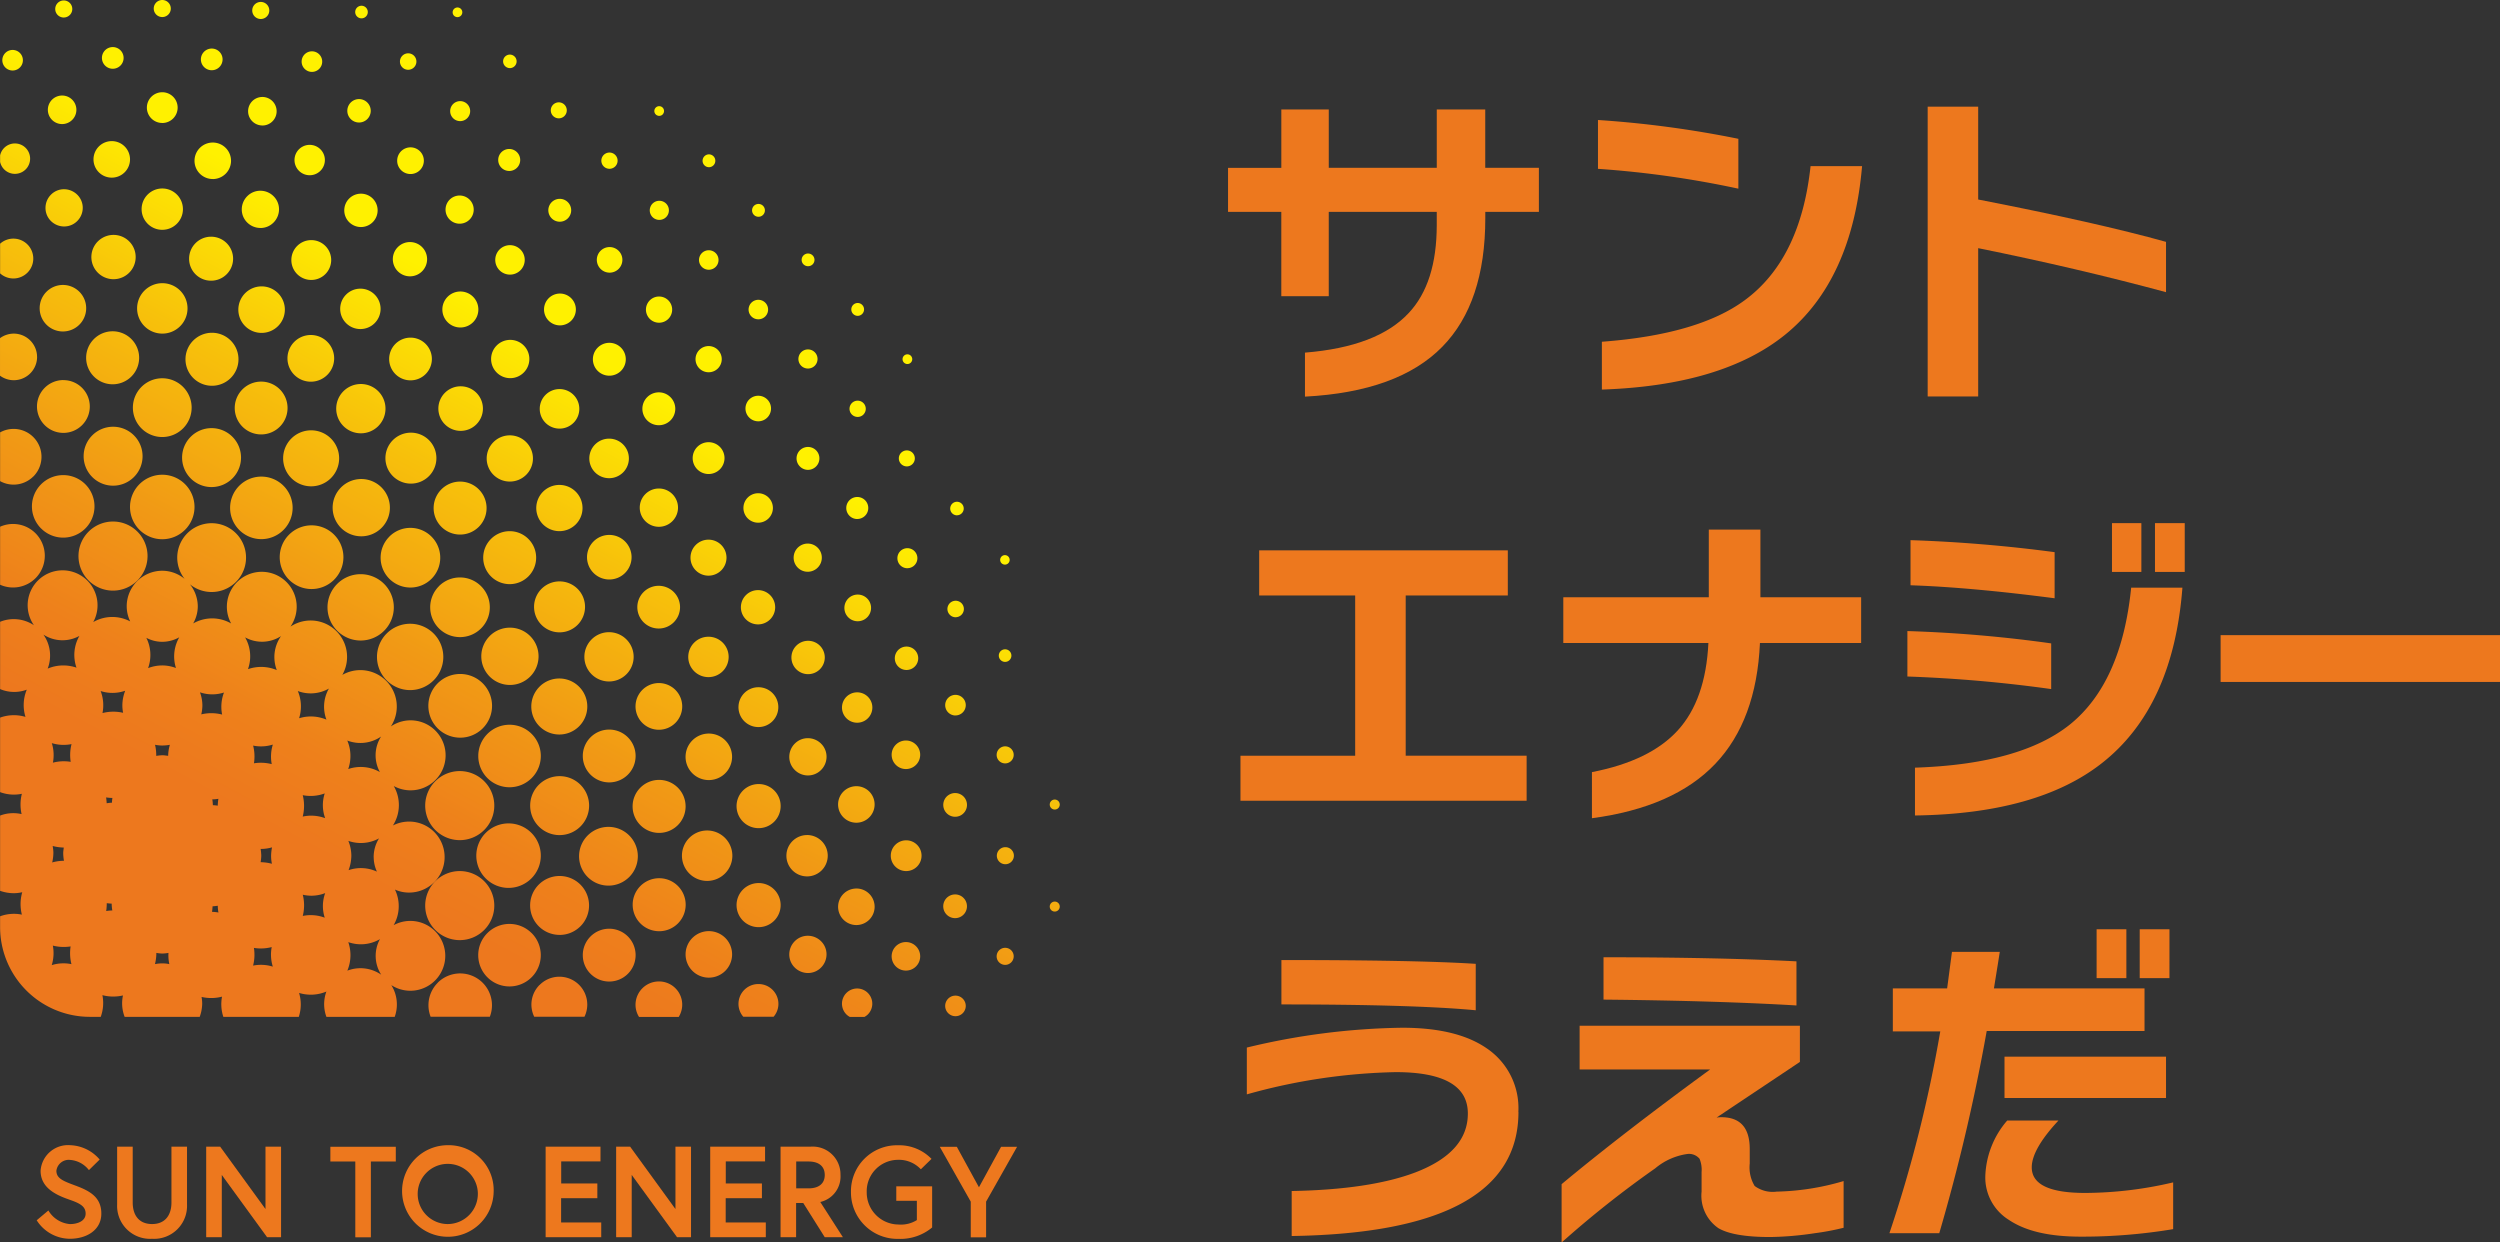 <svg xmlns="http://www.w3.org/2000/svg" xmlns:xlink="http://www.w3.org/1999/xlink" width="250" height="124.249" viewBox="0 0 250 124.249">
  <rect x="0" y="0" width="250" height="124.249" fill="#333333" stroke="none"/>
  <defs>
    <linearGradient id="linear-gradient" x1="0.3" y1="0.837" x2="0.567" y2="0.357" gradientUnits="objectBoundingBox">
      <stop offset="0" stop-color="#ed781e"/>
      <stop offset="0.15" stop-color="#ee801b"/>
      <stop offset="0.39" stop-color="#f19915"/>
      <stop offset="0.69" stop-color="#f7c00b"/>
      <stop offset="1" stop-color="#fff100"/>
    </linearGradient>
  </defs>
  <g id="レイヤー_1" data-name="レイヤー 1" transform="translate(0.01 -0.01)">
    <g id="グループ_383" data-name="グループ 383" transform="translate(-0.01 0.01)">
      <g id="グループ_380" data-name="グループ 380" transform="translate(122.804 10.666)">
        <path id="パス_988" data-name="パス 988" d="M163.6,22.06h-5.365v.649q0,8.465-4.3,12.844-4.406,4.5-13.733,4.986v-4.4q7.242-.584,10.379-3.966,2.794-2.975,2.8-8.776V22.06h-10.8v8.433h-4.745V22.06H132.51v-4.4h5.328V11.82h4.745v5.838h10.8V11.82h4.847v5.838h5.365v4.4Z" transform="translate(-132.51 -11.542)" fill="#ed781e"/>
        <path id="パス_989" data-name="パス 989" d="M186.469,19.827a98.5,98.5,0,0,0-14.039-1.983V12.96a105.042,105.042,0,0,1,14.039,1.881Zm12.371-2.252q-.987,11.44-7.719,16.875-6.283,5.06-18.3,5.467V35.135q9.661-.723,14.308-4.17,5.56-4.1,6.561-13.391h5.152Z" transform="translate(-135.437 -11.626)" fill="#ed781e"/>
        <path id="パス_990" data-name="パス 990" d="M231.844,30.072Q223,27.681,213.06,25.67V40.5h-5.05V11.52h5.05v9.285q11.926,2.321,18.784,4.235v5.023Z" transform="translate(-138.046 -11.52)" fill="#ed781e"/>
        <path id="パス_991" data-name="パス 991" d="M162.466,84.439H133.85v-4.5h11.472V63.913h-9.6V59.4h24.863v4.513H150.373V79.935h12.093Z" transform="translate(-132.608 -15.031)" fill="#ed781e"/>
        <path id="パス_992" data-name="パス 992" d="M198.464,68.5h-10.11q-.348,7.756-4.476,12.093t-12.325,5.43V81.411q5.81-1.126,8.59-4.179T183.2,68.5H168.69V63.925h14.549V57.16H188.4v6.765h10.073V68.5Z" transform="translate(-135.163 -14.866)" fill="#ed781e"/>
        <path id="パス_993" data-name="パス 993" d="M220.2,73.057A137.991,137.991,0,0,0,205.82,71.8V67.256A132.529,132.529,0,0,1,220.2,68.488v4.578Zm.343-9.081q-8.437-1.1-14.41-1.3V58.165q7.173.236,14.41,1.2Zm12.779-1.056q-.917,11.954-8.062,17.551-6.45,5.06-18.682,5.226V80.915q10.522-.348,15.476-4.3,5.185-4.17,6.144-13.7h5.125Zm-4.105-1.575h-2.938V56.46h2.938Zm4.337,0h-2.975V56.46h2.975Z" transform="translate(-137.885 -14.815)" fill="#ed781e"/>
        <path id="パス_994" data-name="パス 994" d="M267.559,73.23H239.62V68.55h27.939Z" transform="translate(-140.363 -15.701)" fill="#ed781e"/>
        <path id="パス_995" data-name="パス 995" d="M161.7,118.808q0,12.051-22.676,12.4v-4.5q7.784-.139,12.325-1.844,5.3-2.016,5.291-5.912,0-4.128-7.21-4.133a59.072,59.072,0,0,0-14.892,2.224v-4.68a69.553,69.553,0,0,1,15.54-1.983q5.463,0,8.433,2.048a7.208,7.208,0,0,1,3.179,6.385Zm-4.272-10.175q-6.186-.584-19.432-.584V103.61q13.594,0,19.432.38v4.643Z" transform="translate(-132.659 -18.272)" fill="#ed781e"/>
        <path id="パス_996" data-name="パス 996" d="M196.708,130.36a25.337,25.337,0,0,1-2.9.547,32.385,32.385,0,0,1-4.439.38q-3.684,0-5.189-.89a3.942,3.942,0,0,1-1.677-3.651V124.8a2.9,2.9,0,0,0-.2-1.334,1.367,1.367,0,0,0-1.232-.482,6.382,6.382,0,0,0-3.206,1.436,102.478,102.478,0,0,0-9.359,7.413V126q6.116-5.087,14.855-11.472H170.307v-4.374h22.027v3.623L184,119.342a2.9,2.9,0,0,1,.482-.037q2.836,0,2.836,3.179v1.464a3.591,3.591,0,0,0,.491,2.233,3.031,3.031,0,0,0,2.206.565,25.264,25.264,0,0,0,6.691-1.056v4.68Zm-4.717-22.231q-7.965-.473-19.294-.584V103.31q11.3,0,19.294.408v4.4Z" transform="translate(-135.149 -18.25)" fill="#ed781e"/>
        <path id="パス_997" data-name="パス 997" d="M229.392,110.465H213.61a191.9,191.9,0,0,1-4.745,20.22H203.88a135.04,135.04,0,0,0,5.087-20.183h-4.745v-4.3h5.43c.158-1.158.315-2.382.482-3.651h4.782c-.065.436-.259,1.649-.584,3.651h15.059v4.272Zm2.863,19.812a55.2,55.2,0,0,1-9.22.751c-3.188,0-5.542-.556-7.21-1.677a4.983,4.983,0,0,1-2.354-4.4,8.935,8.935,0,0,1,2.187-5.532h5.125c-1.779,1.909-2.669,3.475-2.669,4.68q0,2.558,5.328,2.558a38.884,38.884,0,0,0,8.813-1.056Zm-.714-13.113H215.389v-4.133h16.152v4.133Zm-3.966-11.991H224.6V100.29h2.975Zm4.309,0H228.91V100.29h2.975Z" transform="translate(-137.743 -18.029)" fill="#ed781e"/>
      </g>
      <g id="グループ_382" data-name="グループ 382">
        <g id="グループ_381" data-name="グループ 381" transform="translate(3.67 114.519)">
          <path id="パス_998" data-name="パス 998" d="M7.175,129.02c-1.334-.463-2.836-1.186-2.836-2.873A2.753,2.753,0,0,1,7.3,123.59a4.045,4.045,0,0,1,2.947,1.436l-1.075,1.056A2.612,2.612,0,0,0,7.3,125.063a1.247,1.247,0,0,0-1.381,1.084c0,.788.714,1.038,1.955,1.5,1.381.519,2.539,1.14,2.539,2.78s-1.446,2.521-3.16,2.521A3.954,3.954,0,0,1,3.95,131.1l1.168-.982a2.771,2.771,0,0,0,2.15,1.362c.778,0,1.575-.306,1.575-1.047s-.584-1.038-1.659-1.409Z" transform="translate(-3.95 -123.59)" fill="#ed781e"/>
          <path id="パス_999" data-name="パス 999" d="M18.07,123.75h1.548v5.773a3.293,3.293,0,0,1-3.494,3.438,3.293,3.293,0,0,1-3.494-3.438V123.75h1.557v5.579c0,1.3.649,2.159,1.937,2.159s1.937-.871,1.937-2.159V123.75Z" transform="translate(-4.586 -123.602)" fill="#ed781e"/>
          <path id="パス_1000" data-name="パス 1000" d="M23.639,123.75l4.531,6.237V123.75h1.557V132.8h-1.4L23.8,126.576V132.8H22.24V123.75h1.4Z" transform="translate(-5.291 -123.602)" fill="#ed781e"/>
          <path id="パス_1001" data-name="パス 1001" d="M38.133,125.233H35.64V123.76h6.542v1.473H39.69v7.58H38.133v-7.58Z" transform="translate(-6.273 -123.602)" fill="#ed781e"/>
          <path id="パス_1002" data-name="パス 1002" d="M52.536,128.27a4.579,4.579,0,1,1-4.578-4.68A4.5,4.5,0,0,1,52.536,128.27Zm-1.585,0a3.009,3.009,0,1,0-3,3.206A3.022,3.022,0,0,0,50.951,128.27Z" transform="translate(-6.841 -123.59)" fill="#ed781e"/>
          <path id="パス_1003" data-name="パス 1003" d="M60.418,127.429h3.623V128.9H60.418v2.428H64.43V132.8H58.87V123.75h5.486v1.473H60.427v2.2Z" transform="translate(-7.977 -123.602)" fill="#ed781e"/>
          <path id="パス_1004" data-name="パス 1004" d="M67.879,123.75l4.531,6.237V123.75h1.557V132.8h-1.4l-4.531-6.227V132.8H66.48V123.75h1.4Z" transform="translate(-8.535 -123.602)" fill="#ed781e"/>
          <path id="パス_1005" data-name="パス 1005" d="M78.178,127.429H81.8V128.9H78.178v2.428H82.19V132.8H76.63V123.75h5.486v1.473H78.187v2.2Z" transform="translate(-9.279 -123.602)" fill="#ed781e"/>
          <path id="パス_1006" data-name="パス 1006" d="M84.239,123.75h2.975a2.777,2.777,0,0,1,3,2.817,2.61,2.61,0,0,1-2.02,2.715l2.261,3.521H88.64l-2.15-3.419h-.714V132.8H84.22V123.75Zm4.4,2.826c0-.89-.621-1.344-1.622-1.344H85.786v2.687h1.232C88.019,127.92,88.64,127.466,88.64,126.576Z" transform="translate(-9.835 -123.602)" fill="#ed781e"/>
          <path id="パス_1007" data-name="パス 1007" d="M98.409,131.069v-1.918H96.351v-1.446h3.586v4.114a4.94,4.94,0,0,1-3.355,1.14,4.651,4.651,0,0,1-4.763-4.68,4.6,4.6,0,0,1,4.7-4.68,4.494,4.494,0,0,1,3.355,1.362L98.807,126a2.994,2.994,0,0,0-2.289-.945,3.143,3.143,0,0,0-3.123,3.234,3.2,3.2,0,0,0,3.179,3.234,3,3,0,0,0,1.826-.436Z" transform="translate(-10.393 -123.591)" fill="#ed781e"/>
          <path id="パス_1008" data-name="パス 1008" d="M106.052,132.814H104.5v-3.568l-3.1-5.486h1.705l2.215,4.05,2.215-4.05h1.6l-3.1,5.486v3.568Z" transform="translate(-11.095 -123.602)" fill="#ed781e"/>
        </g>
        <path id="パス_1009" data-name="パス 1009" d="M29.125,26.013a1.992,1.992,0,1,1,1.992,1.992,1.989,1.989,0,0,1-1.992-1.992ZM31.071,38.18a2.335,2.335,0,1,0-2.335-2.335A2.337,2.337,0,0,0,31.071,38.18ZM30.96,17.534a1.519,1.519,0,1,0-1.075-.445A1.513,1.513,0,0,0,30.96,17.534Zm4.93-5.273a1.171,1.171,0,1,0-.825-.343A1.171,1.171,0,0,0,35.89,12.261Zm.195,10.453a1.668,1.668,0,1,0-1.668-1.668A1.667,1.667,0,0,0,36.084,22.714ZM42.552,37.42a2.136,2.136,0,1,0-3.021,0A2.137,2.137,0,0,0,42.552,37.42ZM36.14,1.845a.63.63,0,1,0-.63-.63A.631.631,0,0,0,36.14,1.845ZM31.182,7.2a1.029,1.029,0,1,0-1.029-1.029A1.032,1.032,0,0,0,31.182,7.2Zm6.635,35.418a2.464,2.464,0,1,0-3.484,0A2.461,2.461,0,0,0,37.817,42.619Zm-21.6-19.627a2.066,2.066,0,1,0-2.066-2.066A2.068,2.068,0,0,0,16.216,22.992Zm19.812,9.925a2.02,2.02,0,1,0-2.02-2.02A2.019,2.019,0,0,0,36.029,32.916Zm-14.762-15a1.826,1.826,0,1,0-1.826-1.826A1.823,1.823,0,0,0,21.267,17.913Zm-5.05-16.2a.853.853,0,1,0-.853-.853A.85.85,0,0,0,16.216,1.715Zm4.893,26.364A2.2,2.2,0,1,0,18.9,25.874a2.192,2.192,0,0,0,2.205,2.206ZM26.067,1.91a.853.853,0,1,0-.853-.853A.85.85,0,0,0,26.067,1.91Zm-9.851,10.4a1.538,1.538,0,1,0-1.538-1.538A1.535,1.535,0,0,0,16.216,12.307Zm9.814,10.5a1.833,1.833,0,0,0,1.316-.547,1.889,1.889,0,0,0,.547-1.316,1.833,1.833,0,0,0-.547-1.316,1.872,1.872,0,0,0-1.316-.547,1.833,1.833,0,0,0-1.316.547,1.872,1.872,0,0,0-.547,1.316,1.833,1.833,0,0,0,.547,1.316A1.872,1.872,0,0,0,26.03,22.806Zm.195-10.249A1.427,1.427,0,1,0,24.8,11.13,1.428,1.428,0,0,0,26.224,12.557ZM26.15,33.3a2.326,2.326,0,1,0-2.326-2.326A2.322,2.322,0,0,0,26.15,33.3ZM21.165,7.034A1.084,1.084,0,1,0,20.08,5.95,1.086,1.086,0,0,0,21.165,7.034ZM40.986,27.644a1.714,1.714,0,1,0-1.714-1.714A1.716,1.716,0,0,0,40.986,27.644Zm9.925-10.536a1.1,1.1,0,1,0-1.1-1.1A1.1,1.1,0,0,0,50.911,17.107Zm.065-10.286a.676.676,0,1,0-.676-.676A.68.68,0,0,0,50.976,6.821Zm1.056,20.22a1.474,1.474,0,1,0-2.085,0A1.477,1.477,0,0,0,52.032,27.041ZM49.086,53.906a2.647,2.647,0,1,0,3.744,0A2.64,2.64,0,0,0,49.086,53.906ZM41.042,17.413a1.334,1.334,0,1,0-1.334-1.334A1.329,1.329,0,0,0,41.042,17.413Zm11.324,19.85a1.913,1.913,0,1,0-2.706,0,1.907,1.907,0,0,0,2.706,0Zm4.411-15.42a1.143,1.143,0,1,0-1.622,0A1.141,1.141,0,0,0,56.777,21.843Zm.334,10.24a1.592,1.592,0,1,0-2.252,0A1.594,1.594,0,0,0,57.111,32.082Zm.232,10.212a1.979,1.979,0,1,0-2.8,0A1.986,1.986,0,0,0,57.342,42.294Zm.222,10.156a2.313,2.313,0,1,0-3.271,0A2.321,2.321,0,0,0,57.565,52.451ZM47.3,32.231a1.8,1.8,0,1,0-2.548,0A1.8,1.8,0,0,0,47.3,32.231ZM39.281,44.018a2.549,2.549,0,1,0,3.6,0A2.556,2.556,0,0,0,39.281,44.018Zm8.349-1.575a2.228,2.228,0,1,0-3.151,0A2.226,2.226,0,0,0,47.631,42.443ZM40.81,6.988a.823.823,0,1,0-.584-.241A.812.812,0,0,0,40.81,6.988Zm3.318,41.96a2.647,2.647,0,1,0,3.744,0A2.64,2.64,0,0,0,44.128,48.948ZM45.953,22.38a1.409,1.409,0,1,0-1.409-1.409A1.408,1.408,0,0,0,45.953,22.38ZM45.74,1.724A.485.485,0,0,0,46.083.9a.485.485,0,0,0-.686.686A.492.492,0,0,0,45.74,1.724Zm6.867,45.769a2.313,2.313,0,1,0-3.271,0A2.321,2.321,0,0,0,52.607,47.493Zm-6.6-35.371a1,1,0,1,0-1-1A1,1,0,0,0,46.009,12.122Zm19.9,81.01a2.65,2.65,0,1,0-2.65-2.65A2.65,2.65,0,0,0,65.9,93.132Zm14.873.454a1.833,1.833,0,0,0-1.316.547,1.872,1.872,0,0,0-.547,1.316,1.833,1.833,0,0,0,.547,1.316,1.889,1.889,0,0,0,1.316.547,1.833,1.833,0,0,0,1.316-.547,1.872,1.872,0,0,0,.547-1.316,1.833,1.833,0,0,0-.547-1.316A1.872,1.872,0,0,0,80.778,93.586Zm-4.93-15.17a2.205,2.205,0,1,0,2.205,2.205A2.192,2.192,0,0,0,75.848,78.416Zm4.847,5.1a2.067,2.067,0,1,0,2.067,2.067A2.068,2.068,0,0,0,80.695,83.513Zm-4.847,4.8a2.205,2.205,0,1,0,2.205,2.205A2.211,2.211,0,0,0,75.848,88.313Zm9.776.547a1.826,1.826,0,1,0,1.826,1.826A1.823,1.823,0,0,0,85.625,88.86ZM60.91,92.882a2.641,2.641,0,1,0,2.641,2.641A2.64,2.64,0,0,0,60.91,92.882ZM85.625,78.63a1.826,1.826,0,1,0,1.826,1.826A1.823,1.823,0,0,0,85.625,78.63ZM55.869,11.844a.8.8,0,1,0-.8-.8A.8.8,0,0,0,55.869,11.844Zm15,81.279A2.326,2.326,0,1,0,73.2,95.449,2.322,2.322,0,0,0,70.872,93.123Zm-14.92.38a2.947,2.947,0,1,0-2.947-2.947A2.948,2.948,0,0,0,55.952,93.5ZM70.705,83.059a2.521,2.521,0,1,0,2.521,2.521A2.523,2.523,0,0,0,70.705,83.059Zm34.76,7.108a.5.5,0,1,0,.5.5A.5.5,0,0,0,105.465,90.167Zm-4.939-5.44a.853.853,0,1,0,.853.853A.85.85,0,0,0,100.526,84.727Zm4.939-3.762a.5.5,0,1,0-.5-.5A.5.5,0,0,0,105.465,80.965ZM90.582,94.216a1.427,1.427,0,1,0,1.427,1.427A1.428,1.428,0,0,0,90.582,94.216Zm9.925.575a.853.853,0,1,0,.853.853A.85.85,0,0,0,100.507,94.791Zm-9.9-10.749a1.538,1.538,0,1,0,1.538,1.538A1.535,1.535,0,0,0,90.61,84.041ZM95.5,79.315A1.186,1.186,0,1,0,96.689,80.5,1.183,1.183,0,0,0,95.5,79.315Zm.037,20.257a1.029,1.029,0,1,0,1.029,1.029A1.032,1.032,0,0,0,95.54,99.573ZM95.5,89.453a1.186,1.186,0,1,0,1.186,1.186A1.183,1.183,0,0,0,95.5,89.453ZM19.441,50.709a3.225,3.225,0,1,0-3.225,3.225A3.227,3.227,0,0,0,19.441,50.709ZM6.282,33.157a2.326,2.326,0,1,0-2.326-2.326,2.322,2.322,0,0,0,2.326,2.326Zm.12-10.5a1.833,1.833,0,0,0,1.316-.547A1.872,1.872,0,0,0,8.265,20.8a1.833,1.833,0,0,0-.547-1.316A1.889,1.889,0,0,0,6.4,18.933a1.833,1.833,0,0,0-1.316.547A1.872,1.872,0,0,0,4.54,20.8a1.833,1.833,0,0,0,.547,1.316A1.889,1.889,0,0,0,6.4,22.658Zm-2.3,30.2a3.126,3.126,0,1,0,0-4.42A3.121,3.121,0,0,0,4.1,52.859Zm2.1-40.44a1.427,1.427,0,1,0-1.427-1.427A1.428,1.428,0,0,0,6.208,12.418Zm.12,25.6A2.641,2.641,0,1,0,8.97,40.663,2.64,2.64,0,0,0,6.328,38.022ZM11.268,6.886A1.084,1.084,0,1,0,10.183,5.8,1.086,1.086,0,0,0,11.268,6.886Zm2.465,51.171a3.453,3.453,0,1,0-4.884,0A3.445,3.445,0,0,0,13.733,58.057ZM11.166,17.774A1.826,1.826,0,1,0,9.34,15.949,1.823,1.823,0,0,0,11.166,17.774ZM6.366,1.761A.853.853,0,1,0,5.513.909a.85.85,0,0,0,.853.853Zm4.967,26.169a2.215,2.215,0,1,0-1.557-.649A2.211,2.211,0,0,0,11.333,27.931ZM43.525,93.012a3.453,3.453,0,1,0,0-4.884A3.445,3.445,0,0,0,43.525,93.012Zm4.735-20.165a3.185,3.185,0,1,0-4.5,0A3.188,3.188,0,0,0,48.261,72.847ZM43.525,83.013a3.453,3.453,0,1,0,0-4.884A3.445,3.445,0,0,0,43.525,83.013ZM16.216,33.371A2.521,2.521,0,1,0,13.7,30.85,2.523,2.523,0,0,0,16.216,33.371ZM43.349,68.047a3.316,3.316,0,1,0-4.689,0A3.311,3.311,0,0,0,43.349,68.047Zm9.8,25.271a3.126,3.126,0,1,0,0,4.42A3.121,3.121,0,0,0,53.154,93.318ZM38.4,63.089a3.316,3.316,0,1,0-4.689,0A3.311,3.311,0,0,0,38.4,63.089ZM24.093,45.77a2.947,2.947,0,1,0-2.947,2.947A2.948,2.948,0,0,0,24.093,45.77Zm4.244,7.237a3.126,3.126,0,1,0-4.42,0A3.121,3.121,0,0,0,28.337,53.007Zm5.06,4.976a3.185,3.185,0,1,0-4.5,0A3.188,3.188,0,0,0,33.4,57.983Zm25.752,5.968a2.464,2.464,0,1,0,3.484,0,2.461,2.461,0,0,0-3.484,0ZM90.582,76.915a1.427,1.427,0,1,0-1.427-1.427A1.428,1.428,0,0,0,90.582,76.915Zm.056-9.906a1.171,1.171,0,1,0-.825-.343A1.171,1.171,0,0,0,90.638,67.009Zm-4.921-15.1a1.1,1.1,0,1,0-1.1-1.1A1.1,1.1,0,0,0,85.717,51.913Zm.612-10.444a.813.813,0,1,0-1.149,0A.817.817,0,0,0,86.329,41.47Zm4.4,15.364a1,1,0,1,0-1-1A1,1,0,0,0,90.731,56.834Zm4.958-5.291a.676.676,0,1,0-.676-.676A.68.68,0,0,0,95.688,51.543Zm-.13,10.193a.823.823,0,1,0-.584-.241A.812.812,0,0,0,95.559,61.736Zm-.019,9.823a1.029,1.029,0,1,0-1.029-1.029A1.032,1.032,0,0,0,95.54,71.559ZM91.073,36.271a.485.485,0,0,0-.686-.686.485.485,0,1,0,.686.686Zm-.4,10.379a.8.8,0,1,0-.8-.8A.8.8,0,0,0,90.675,46.65ZM86.208,31.406a.643.643,0,0,0,0-.908.632.632,0,0,0-.9,0,.643.643,0,0,0,0,.908A.632.632,0,0,0,86.208,31.406ZM80.8,67.426a1.668,1.668,0,1,0-1.668-1.668A1.667,1.667,0,0,0,80.8,67.426Zm-.037-10.24a1.409,1.409,0,1,0-1.409-1.409A1.408,1.408,0,0,0,80.76,57.186Zm.019,20.368a1.833,1.833,0,0,0,1.316-.547,1.872,1.872,0,0,0,.547-1.316,1.833,1.833,0,0,0-.547-1.316,1.872,1.872,0,0,0-1.316-.547,1.833,1.833,0,0,0-1.316.547,1.872,1.872,0,0,0-.547,1.316,1.833,1.833,0,0,0,.547,1.316A1.872,1.872,0,0,0,80.778,77.555ZM76.293,21.5a.642.642,0,1,0-.908,0A.643.643,0,0,0,76.293,21.5Zm5.171,15.086a.957.957,0,1,0-1.353,0A.962.962,0,0,0,81.464,36.586Zm.13,10.073a1.143,1.143,0,1,0-1.612,0A1.133,1.133,0,0,0,81.594,46.659Zm-.343-20.211a.632.632,0,0,0,0-.9.643.643,0,0,0-.908,0,.632.632,0,0,0,0,.9A.652.652,0,0,0,81.251,26.448Zm4.457,45.834a1.519,1.519,0,1,0-1.075-.445A1.513,1.513,0,0,0,85.708,72.282Zm.056-10.147A1.334,1.334,0,1,0,84.429,60.8,1.329,1.329,0,0,0,85.764,62.135Zm-82.224-4.3a3.188,3.188,0,0,0,0-4.5A3.181,3.181,0,0,0,0,52.683v5.8A3.181,3.181,0,0,0,3.539,57.835ZM1.482,17.395A1.52,1.52,0,1,0,.407,14.8,1.532,1.532,0,0,0,0,15.55V16.2a1.532,1.532,0,0,0,.408.751A1.513,1.513,0,0,0,1.482,17.395Zm1.835,8.47A1.988,1.988,0,0,0,0,24.382v2.965a1.988,1.988,0,0,0,3.318-1.483Zm.38,9.841a2.337,2.337,0,0,0-2.335-2.335,2.362,2.362,0,0,0-1.371.454v3.753a2.34,2.34,0,0,0,1.371.454A2.337,2.337,0,0,0,3.7,35.7Zm-.38,11.963A2.79,2.79,0,0,0,0,43.249v4.874a2.787,2.787,0,0,0,3.318-.463ZM53.941,98.507a2.778,2.778,0,0,0-.528,3.179h5.023a2.786,2.786,0,0,0-4.485-3.179Zm31.767.352a1.52,1.52,0,0,0-1.075,2.595,1.477,1.477,0,0,0,.343.25h1.455a1.477,1.477,0,0,0,.343-.25A1.52,1.52,0,0,0,85.7,98.859Zm14.781-42.386a.475.475,0,1,0-.343-.139A.492.492,0,0,0,100.489,56.473ZM76.515,31.656a.976.976,0,1,0-1.381,0A.979.979,0,0,0,76.515,31.656ZM100.5,66.2a.63.63,0,1,0-.63-.63A.631.631,0,0,0,100.5,66.2ZM1.25,7.062A1.029,1.029,0,1,0,.222,6.033,1.032,1.032,0,0,0,1.25,7.062ZM100.507,76.35a.853.853,0,1,0-.853-.853A.85.85,0,0,0,100.507,76.35ZM43.766,98.285a3.177,3.177,0,0,0-.714,3.4h5.921a3.182,3.182,0,0,0-5.217-3.4Zm22.111-.13a2.337,2.337,0,0,0-2.335,2.335,2.293,2.293,0,0,0,.352,1.214H67.86a2.32,2.32,0,0,0-1.983-3.549Zm9.953.259a1.989,1.989,0,0,0-1.992,1.992,1.949,1.949,0,0,0,.482,1.279h3.03a1.967,1.967,0,0,0,.482-1.279,1.989,1.989,0,0,0-1.992-1.992ZM71.558,26.7a.976.976,0,1,0-1.381,0A.979.979,0,0,0,71.558,26.7Zm-22.6,36.919a2.863,2.863,0,1,0,4.05,0A2.858,2.858,0,0,0,48.956,63.617ZM66.822,31.9a1.311,1.311,0,1,0-1.853,0A1.314,1.314,0,0,0,66.822,31.9ZM65.9,78a2.65,2.65,0,1,0,2.65,2.65A2.65,2.65,0,0,0,65.9,78Zm.352-66.545a.485.485,0,1,0-.686-.686.484.484,0,0,0,0,.686A.492.492,0,0,0,66.257,11.455ZM66.6,21.722a.957.957,0,1,0-1.353,0,.962.962,0,0,0,1.353,0ZM63.773,85.635a2.938,2.938,0,1,0-2.938,2.938A2.938,2.938,0,0,0,63.773,85.635ZM76.719,41.766a1.278,1.278,0,1,0-1.807,0A1.275,1.275,0,0,0,76.719,41.766ZM54.071,85.58A3.225,3.225,0,1,0,50.846,88.8,3.227,3.227,0,0,0,54.071,85.58Zm-.13-16.9a2.8,2.8,0,1,0,3.957,0A2.8,2.8,0,0,0,53.941,68.677ZM53.154,73.4a3.126,3.126,0,1,0,0,4.42A3.121,3.121,0,0,0,53.154,73.4Zm2.8,10.119a2.947,2.947,0,1,0-2.947-2.947A2.948,2.948,0,0,0,55.952,83.522Zm5.9-56.62a1.278,1.278,0,1,0-1.807,0A1.275,1.275,0,0,0,61.855,26.9ZM62.087,37.1a1.645,1.645,0,1,0-2.326,0A1.65,1.65,0,0,0,62.087,37.1ZM62.3,47.252a1.979,1.979,0,1,0-2.8,0A1.986,1.986,0,0,0,62.3,47.252Zm.195,10.054a2.228,2.228,0,1,0-3.151,0A2.226,2.226,0,0,0,62.495,57.307Zm4.541-15.253a1.645,1.645,0,1,0-2.326,0A1.65,1.65,0,0,0,67.035,42.054Zm.195,10.073a1.913,1.913,0,1,0-2.706,0A1.907,1.907,0,0,0,67.23,52.127ZM61.512,16.653a.813.813,0,1,0-1.149,0A.817.817,0,0,0,61.512,16.653Zm5.857,45.583a2.136,2.136,0,1,0-3.021,0A2.137,2.137,0,0,0,67.369,62.237Zm-1.492,10.75a2.335,2.335,0,1,0-2.335-2.335A2.337,2.337,0,0,0,65.877,72.986ZM60.91,78.25a2.641,2.641,0,1,0-2.641-2.641A2.64,2.64,0,0,0,60.91,78.25ZM71.78,36.855a1.311,1.311,0,1,0-1.853,0A1.314,1.314,0,0,0,71.78,36.855Zm.195,10.092a1.592,1.592,0,1,0-2.252,0A1.594,1.594,0,0,0,71.975,46.946Zm-1.14,20.776a2.02,2.02,0,1,0-2.02-2.02A2.019,2.019,0,0,0,70.835,67.723Zm1.279-10.675a1.8,1.8,0,1,0-2.548,0A1.8,1.8,0,0,0,72.114,57.047ZM54.145,58.891a2.549,2.549,0,1,0,3.6,0,2.556,2.556,0,0,0-3.6,0ZM75.793,62.45a1.714,1.714,0,1,0-1.714-1.714A1.716,1.716,0,0,0,75.793,62.45Zm1.056-10.6a1.474,1.474,0,1,0-2.085,0A1.477,1.477,0,0,0,76.849,51.849ZM71.335,16.542a.643.643,0,0,0,0-.908.632.632,0,0,0-.9,0,.643.643,0,0,0,0,.908A.632.632,0,0,0,71.335,16.542ZM75.83,72.717a1.992,1.992,0,1,0-1.992-1.992A1.989,1.989,0,0,0,75.83,72.717ZM16.216,37.837a2.938,2.938,0,1,0,2.938,2.938A2.938,2.938,0,0,0,16.216,37.837Zm9.888.334a2.641,2.641,0,1,0,2.641,2.641A2.64,2.64,0,0,0,26.1,38.171Zm7.988,10.583a2.863,2.863,0,1,0,4.05,0A2.858,2.858,0,0,0,34.092,48.753Zm-4.967-4.893a2.8,2.8,0,1,0,3.957,0A2.8,2.8,0,0,0,29.125,43.861Zm9.8,9.814a2.981,2.981,0,1,0,4.216,0A2.976,2.976,0,0,0,38.92,53.674Zm4.958,4.958a2.981,2.981,0,1,0,4.216,0A2.976,2.976,0,0,0,43.878,58.632ZM11.3,42.684a2.947,2.947,0,1,0,2.947,2.947A2.948,2.948,0,0,0,11.3,42.684Zm-.046-9.545a2.65,2.65,0,1,0,2.65,2.65A2.65,2.65,0,0,0,11.249,33.139Zm9.934.148a2.65,2.65,0,1,0,2.65,2.65A2.65,2.65,0,0,0,21.183,33.287ZM70.872,78.018a2.326,2.326,0,1,0-2.326-2.326A2.322,2.322,0,0,0,70.872,78.018ZM39.1,98.488a3.642,3.642,0,0,1,.361,3.206h-6.83a3.655,3.655,0,0,1,0-2.53,4.022,4.022,0,0,1-2.734.139,3.972,3.972,0,0,1-.028,2.391H22.323a4.049,4.049,0,0,1-.13-2.02,4.253,4.253,0,0,1-2.048.028,3.754,3.754,0,0,1,.065.649,4.021,4.021,0,0,1-.25,1.344H12.454a3.775,3.775,0,0,1-.167-2.141,4.292,4.292,0,0,1-2.057-.028,4.022,4.022,0,0,1-.167,2.168H8.979A8.981,8.981,0,0,1,0,92.715V91.64a3.974,3.974,0,0,1,2.178-.167,4.282,4.282,0,0,1,.037-2.243,3.7,3.7,0,0,1-.853.1A4.126,4.126,0,0,1,0,89.092V81.567a3.739,3.739,0,0,1,1.288-.241,3.779,3.779,0,0,1,.862.093,4.3,4.3,0,0,1,.028-2.029A3.967,3.967,0,0,1,0,79.223V71.772A4.034,4.034,0,0,1,2.538,71.7a4,4,0,0,1,.13-2.724A3.592,3.592,0,0,1,0,68.918V62.19a3.636,3.636,0,0,1,3.382.343,3.494,3.494,0,1,1,5.931-.315,3.828,3.828,0,0,1,3.7-.065,3.479,3.479,0,0,1-.352-1.51,3.559,3.559,0,0,1,3.558-3.558,3.512,3.512,0,0,1,2.233.815,3.44,3.44,0,1,1,.528.537,3.557,3.557,0,0,1,.788,2.206,3.462,3.462,0,0,1-.463,1.714,3.81,3.81,0,0,1,3.8,0,3.491,3.491,0,1,1,5.931.315A3.641,3.641,0,0,1,34.222,67.5a3.642,3.642,0,0,1,4.856,5.152,3.5,3.5,0,1,1,.287,5.959,3.8,3.8,0,0,1-.083,3.948,3.55,3.55,0,1,1,1.612,6.709,3.427,3.427,0,0,1-1.409-.3,3.811,3.811,0,0,1-.13,3.558,3.492,3.492,0,1,1-.287,5.959ZM7.135,96.422a4.386,4.386,0,0,1-.083-1.77,4.431,4.431,0,0,1-1.779-.083,4,4,0,0,1-.111,1.955,3.929,3.929,0,0,1,1.965-.1Zm0-22a4.037,4.037,0,0,1-1.965-.1,4,4,0,0,1,.111,1.955,4.271,4.271,0,0,1,1.779-.083,4.394,4.394,0,0,1,.083-1.77ZM5.328,85.283a4.239,4.239,0,0,1-.12.973,4.249,4.249,0,0,1,1.177-.167,5.148,5.148,0,0,1-.074-.76c0-.195.037-.371.056-.565a4.474,4.474,0,0,1-1.112-.158,4.085,4.085,0,0,1,.074.676ZM7.932,63.6a3.5,3.5,0,0,1-3.6-.13,3.638,3.638,0,0,1,.426,3.4,4.017,4.017,0,0,1,2.882-.093A3.83,3.83,0,0,1,7.932,63.6Zm3.29,27.448a4.082,4.082,0,0,1-.065-.676,4.2,4.2,0,0,1-.491-.046,5.628,5.628,0,0,1-.056.788,3.515,3.515,0,0,1,.621-.056Zm.009-11.241a4.822,4.822,0,0,1-.63-.056q.042.292.056.584a4.848,4.848,0,0,1,.528-.056A4.079,4.079,0,0,1,11.231,79.807ZM12.5,69.085a3.813,3.813,0,0,1-2.446.028,3.986,3.986,0,0,1,.185,2.205A4.292,4.292,0,0,1,12.3,71.29a3.867,3.867,0,0,1-.074-.741,4.089,4.089,0,0,1,.287-1.473Zm4.42,27.328a4.1,4.1,0,0,1-.083-1.112,4.566,4.566,0,0,1-.612.065,4.431,4.431,0,0,1-.6-.065,4.588,4.588,0,0,1-.139,1.121,3.943,3.943,0,0,1,.741-.074,3.4,3.4,0,0,1,.7.074Zm.065-21.925a4.243,4.243,0,0,1-.769.074,3.676,3.676,0,0,1-.723-.074,4.544,4.544,0,0,1,.12,1.112,4.431,4.431,0,0,1,.6-.065c.2,0,.4.037.593.056a4.223,4.223,0,0,1,.176-1.121Zm.936-10.75a3.546,3.546,0,0,1-1.705.454,3.442,3.442,0,0,1-1.594-.4,3.836,3.836,0,0,1,.176,3.03,4.016,4.016,0,0,1,1.418-.269,3.882,3.882,0,0,1,1.371.259,3.816,3.816,0,0,1,.334-3.077Zm3.911,27.513a4.067,4.067,0,0,1-.065-.667,4.68,4.68,0,0,1-.519.056,5.378,5.378,0,0,1-.056.556,3.741,3.741,0,0,1,.639.065Zm0-11.361a3.413,3.413,0,0,1-.612.056,4.148,4.148,0,0,1,.056.584,4.4,4.4,0,0,1,.491.046,4.408,4.408,0,0,1,.065-.7Zm.556-10.629a3.8,3.8,0,0,1-2.4-.019,3.9,3.9,0,0,1,.241,1.316,4.031,4.031,0,0,1-.111.89,4.291,4.291,0,0,1,2.085.019A3.986,3.986,0,0,1,22.388,69.261Zm4.884,27.411a4,4,0,0,1-.111-1.955,4.271,4.271,0,0,1-1.779.083,4.394,4.394,0,0,1-.083,1.77,4.038,4.038,0,0,1,1.965.1ZM27.1,85.617a4.478,4.478,0,0,1,.093-.871,4.027,4.027,0,0,1-1.14.158,5.4,5.4,0,0,1,.065.676,4.805,4.805,0,0,1-.065.649,4.685,4.685,0,0,1,1.131.158,3.556,3.556,0,0,1-.083-.769Zm.167-11.148a3.929,3.929,0,0,1-1.965.1,4.386,4.386,0,0,1,.083,1.77,4.432,4.432,0,0,1,1.779.083,4,4,0,0,1,.111-1.955ZM28.1,63.617a3.5,3.5,0,0,1-3.6.13,3.792,3.792,0,0,1,.287,3.179,4.017,4.017,0,0,1,2.882.093,3.638,3.638,0,0,1,.426-3.4Zm4.4,25.706a3.849,3.849,0,0,1-1.344.259,4.028,4.028,0,0,1-.89-.1,4.329,4.329,0,0,1,0,2.122,3.95,3.95,0,0,1,2.2.176,3.748,3.748,0,0,1,.046-2.465Zm.009-7.488a3.8,3.8,0,0,1-.046-2.484,4.036,4.036,0,0,1-2.2.176,4.4,4.4,0,0,1,0,2.141,4.016,4.016,0,0,1,.825-.093,4.113,4.113,0,0,1,1.436.259Zm.361-12.964a3.656,3.656,0,0,1-3.1.241,3.941,3.941,0,0,1,.13,2.724,3.968,3.968,0,0,1,2.734.139,3.656,3.656,0,0,1,.241-3.1Zm5.236,28.6a3.482,3.482,0,0,1-.12-3.549,3.777,3.777,0,0,1-3.169.3,3.991,3.991,0,0,1-.093,2.854,3.643,3.643,0,0,1,3.382.4Zm-.751-11.76a3.555,3.555,0,0,1,.537-1.863,3.778,3.778,0,0,1-3.067.25,4.1,4.1,0,0,1,.3,1.436,4.184,4.184,0,0,1-.278,1.492,3.8,3.8,0,0,1,2.836.148,3.525,3.525,0,0,1-.324-1.464ZM38.1,73.663a3.643,3.643,0,0,1-3.382.4,3.942,3.942,0,0,1,.093,2.854,3.845,3.845,0,0,1,3.169.3A3.482,3.482,0,0,1,38.1,73.663Z" transform="translate(0.01 -0.01)" fill="url(#linear-gradient)"/>
      </g>
    </g>
  </g>
</svg>
